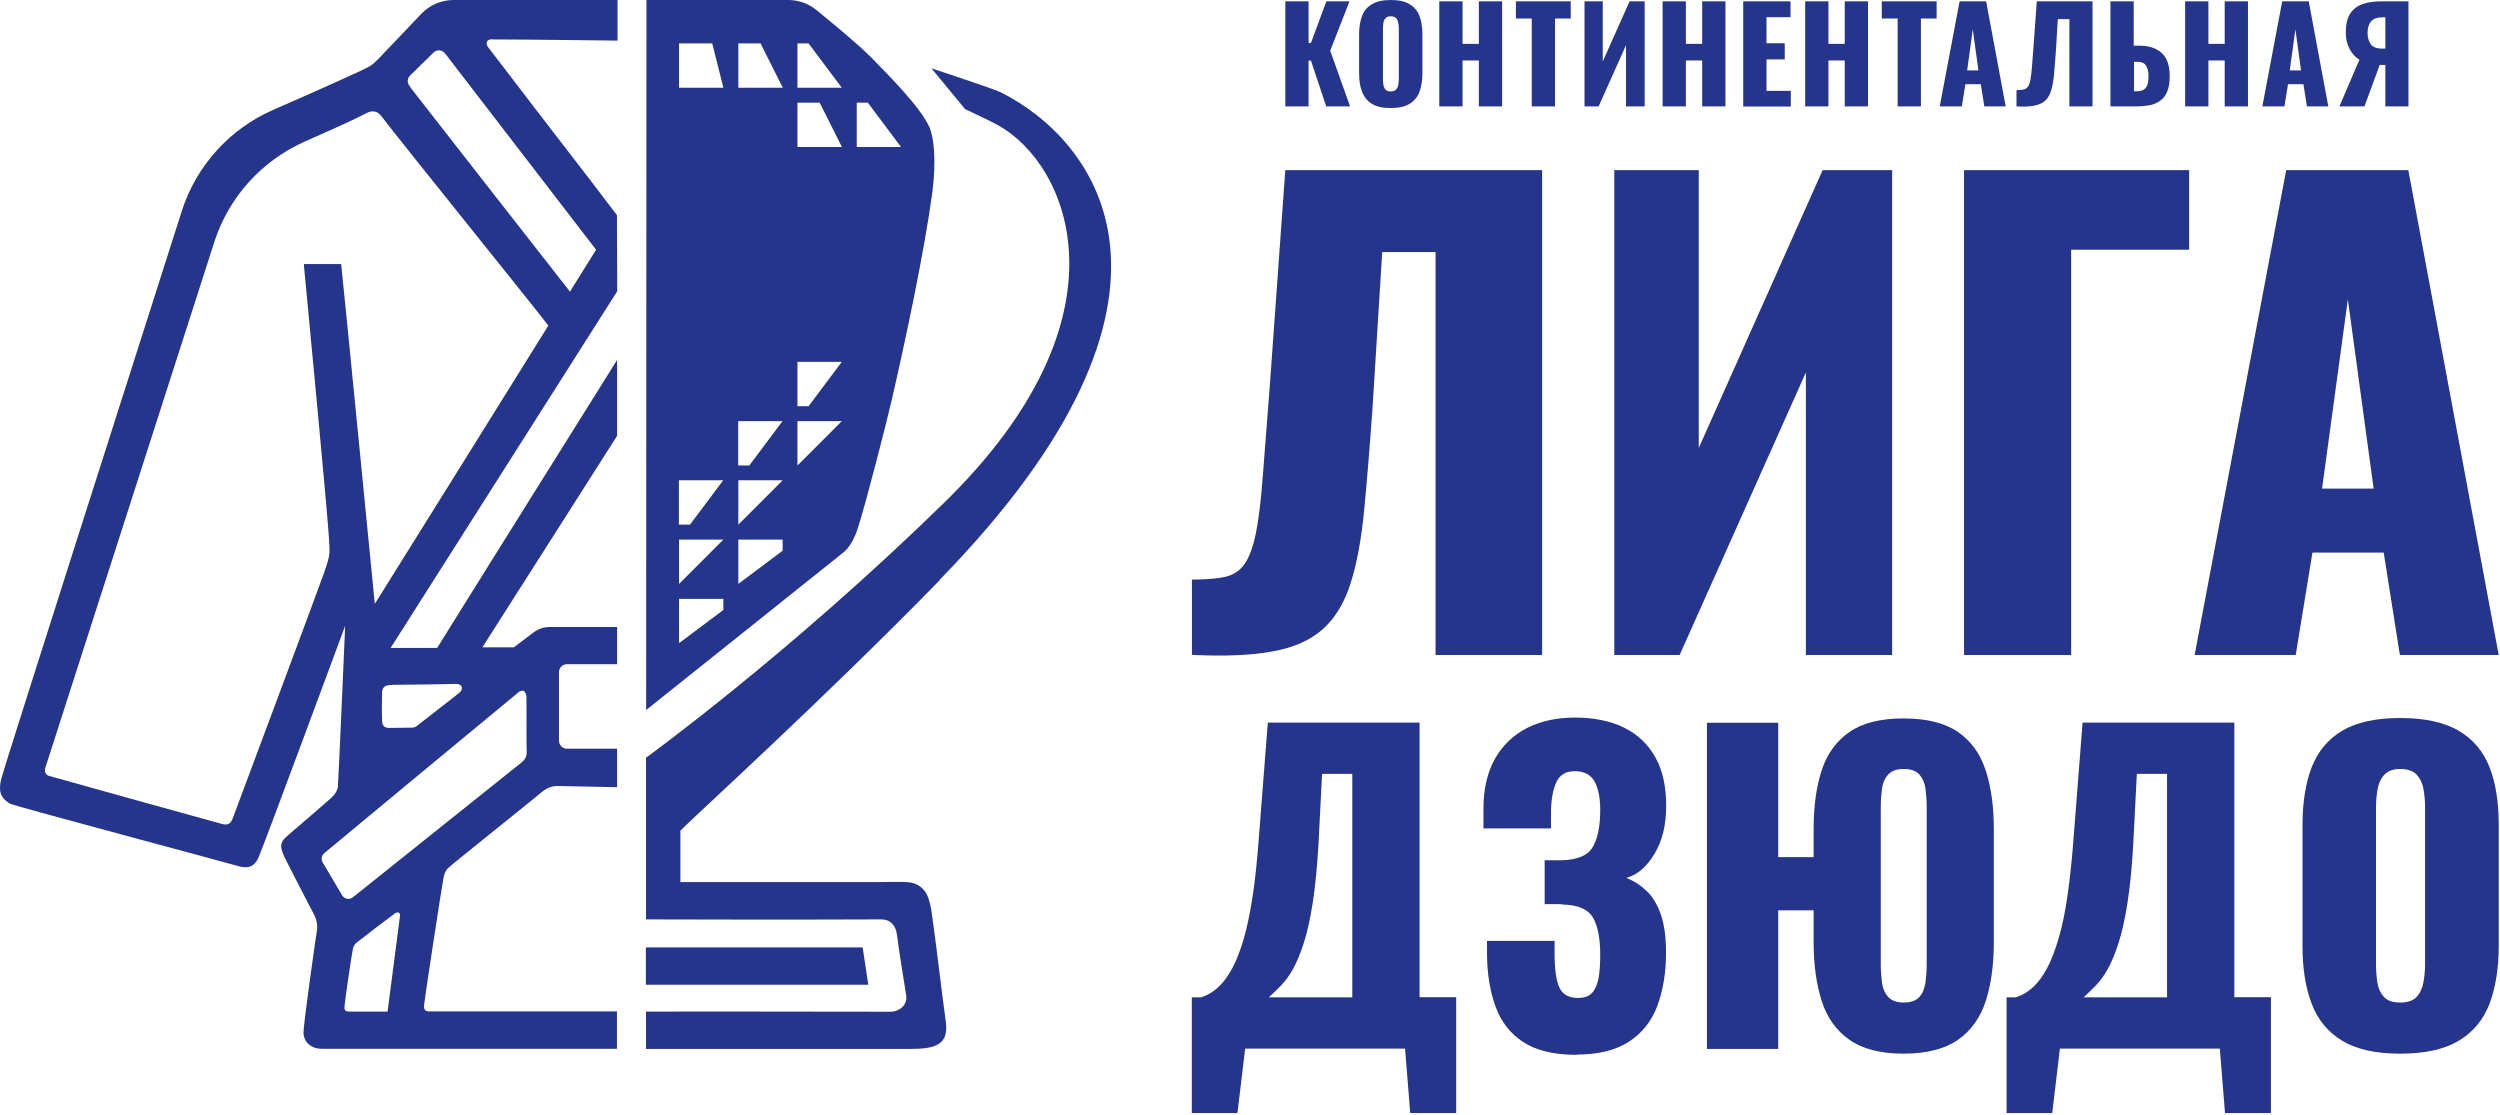 <?xml version="1.0" encoding="UTF-8"?> <svg xmlns="http://www.w3.org/2000/svg" width="397" height="177" viewBox="0 0 397 177" fill="none"><path d="M204.107 16.897V0.212H207.802V6.825H208.179L210.626 0.212H214.297L211.238 8.048L214.391 16.897H210.603L208.179 9.625H207.802V16.897H204.107Z" fill="#26358C"></path><path d="M220.841 17.156C219.593 17.156 218.605 16.944 217.876 16.497C217.146 16.05 216.628 15.414 216.299 14.591C215.969 13.767 215.828 12.778 215.828 11.649V5.46C215.828 4.307 215.993 3.318 216.299 2.518C216.605 1.718 217.146 1.083 217.876 0.659C218.605 0.235 219.593 0 220.841 0C222.088 0 223.1 0.212 223.829 0.659C224.559 1.083 225.1 1.718 225.406 2.518C225.712 3.318 225.877 4.307 225.877 5.46V11.649C225.877 12.778 225.712 13.767 225.406 14.591C225.1 15.414 224.559 16.05 223.829 16.497C223.1 16.944 222.088 17.156 220.841 17.156ZM220.841 14.52C221.217 14.52 221.5 14.426 221.688 14.238C221.876 14.049 221.994 13.79 222.041 13.485C222.088 13.179 222.135 12.873 222.135 12.567V4.542C222.135 4.212 222.111 3.907 222.041 3.601C221.97 3.295 221.876 3.059 221.688 2.871C221.5 2.683 221.217 2.589 220.841 2.589C220.488 2.589 220.205 2.683 220.041 2.871C219.852 3.059 219.735 3.318 219.688 3.601C219.64 3.883 219.617 4.212 219.617 4.542V12.567C219.617 12.873 219.64 13.202 219.688 13.485C219.735 13.79 219.852 14.026 220.017 14.238C220.182 14.426 220.464 14.52 220.841 14.52Z" fill="#26358C"></path><path d="M228.559 16.897V0.212H232.253V6.966H234.842V0.212H238.537V16.897H234.842V9.602H232.253V16.897H228.559Z" fill="#26358C"></path><path d="M243.243 16.897V2.942H240.725V0.212H249.432V2.942H246.937V16.897H243.219H243.243Z" fill="#26358C"></path><path d="M251.621 16.897V0.212H254.516V9.766L258.775 0.212H261.176V16.897H258.21V7.178L253.857 16.897H251.621Z" fill="#26358C"></path><path d="M264.023 16.897V0.212H267.718V6.966H270.307V0.212H274.002V16.897H270.307V9.602H267.718V16.897H264.023Z" fill="#26358C"></path><path d="M276.826 16.897V0.212H284.333V2.73H280.521V6.872H283.416V9.437H280.521V14.426H284.38V16.921H276.85L276.826 16.897Z" fill="#26358C"></path><path d="M286.662 16.897V0.212H290.357V6.966H292.945V0.212H296.64V16.897H292.945V9.602H290.357V16.897H286.662Z" fill="#26358C"></path><path d="M301.346 16.897V2.942H298.828V0.212H307.535V2.942H305.041V16.897H301.323H301.346Z" fill="#26358C"></path><path d="M308.031 16.897L311.185 0.212H315.397L318.504 16.897H315.115L314.55 13.367H312.103L311.538 16.897H308.055H308.031ZM312.408 11.178H314.173L313.279 4.66L312.385 11.178H312.408Z" fill="#26358C"></path><path d="M320.219 16.897V14.308C320.689 14.308 321.066 14.285 321.348 14.214C321.631 14.143 321.866 14.002 322.031 13.767C322.196 13.532 322.337 13.179 322.431 12.684C322.525 12.214 322.596 11.555 322.666 10.755C322.737 9.955 322.807 8.919 322.902 7.672L323.443 0.212H332.291V16.897H328.62V3.036H326.785L326.455 8.378C326.361 9.743 326.267 10.943 326.173 11.931C326.079 12.92 325.914 13.767 325.702 14.426C325.49 15.108 325.184 15.626 324.761 16.003C324.337 16.379 323.772 16.638 323.043 16.779C322.313 16.921 321.372 16.968 320.242 16.897H320.219Z" fill="#26358C"></path><path d="M335.139 16.897V0.212H338.833V7.248H339.657C340.693 7.248 341.587 7.413 342.316 7.766C343.046 8.119 343.611 8.637 343.987 9.343C344.364 10.049 344.552 10.967 344.552 12.073C344.552 13.085 344.411 13.908 344.152 14.544C343.893 15.179 343.517 15.673 343.022 16.003C342.552 16.356 341.987 16.591 341.351 16.709C340.716 16.826 340.034 16.897 339.304 16.897H335.139ZM338.833 14.497H339.328C339.798 14.497 340.151 14.402 340.434 14.238C340.693 14.049 340.904 13.791 341.022 13.414C341.14 13.037 341.187 12.567 341.187 12.002C341.187 11.39 341.046 10.872 340.81 10.449C340.575 10.025 340.081 9.813 339.328 9.813H338.881V14.497H338.833Z" fill="#26358C"></path><path d="M347 16.897V0.212H350.695V6.966H353.283V0.212H356.978V16.897H353.283V9.602H350.695V16.897H347Z" fill="#26358C"></path><path d="M359.262 16.897L362.415 0.212H366.628L369.734 16.897H366.345L365.78 13.367H363.333L362.768 16.897H359.285H359.262ZM363.639 11.178H365.404L364.51 4.66L363.615 11.178H363.639Z" fill="#26358C"></path><path d="M371.498 16.897L374.675 9.484C374.04 9.107 373.522 8.543 373.122 7.79C372.722 7.037 372.51 6.189 372.51 5.201C372.51 3.907 372.745 2.895 373.192 2.189C373.64 1.483 374.298 0.965 375.146 0.659C375.993 0.353 377.005 0.212 378.181 0.212H382.465V16.897H378.793V10.308H377.899L375.475 16.897H371.498ZM378.252 7.719H378.793V2.754H378.229C377.475 2.754 376.911 2.965 376.534 3.389C376.158 3.812 375.969 4.424 375.969 5.224C375.969 5.93 376.134 6.542 376.464 7.013C376.793 7.484 377.405 7.719 378.276 7.719H378.252Z" fill="#26358C"></path><path d="M189.279 104.016V92.038C191.421 92.038 193.186 91.897 194.504 91.614C195.822 91.332 196.881 90.65 197.634 89.567C198.387 88.484 198.999 86.837 199.446 84.625C199.893 82.413 200.246 79.424 200.528 75.682C200.811 71.941 201.187 67.187 201.634 61.421L204.105 27.016H244.888V104.016H227.968V40.029H219.496L217.966 64.645C217.519 70.976 217.072 76.459 216.625 81.048C216.178 85.637 215.472 89.496 214.483 92.603C213.495 95.709 212.036 98.133 210.106 99.874C208.177 101.616 205.517 102.816 202.176 103.428C198.81 104.063 194.504 104.252 189.256 103.993L189.279 104.016Z" fill="#26358C"></path><path d="M256.348 104.016V27.016H269.762V71.14L289.435 27.016H300.472V104.016H286.776V59.139L266.726 104.016H256.371H256.348Z" fill="#26358C"></path><path d="M311.889 104.016V27.016H347.636V39.653H328.903V104.016H311.889Z" fill="#26358C"></path><path d="M348.506 104.016L363.049 27.016H382.441L396.796 104.016H381.099L378.534 87.755H367.215L364.556 104.016H348.482H348.506ZM368.768 77.589H376.934L372.839 47.537L368.744 77.589H368.768Z" fill="#26358C"></path><path d="M189.258 176.782V158.379H190.717C191.705 158.073 192.6 157.555 193.423 156.802C194.247 156.049 195 155.037 195.683 153.766C196.365 152.495 196.977 150.895 197.542 148.965C198.083 147.059 198.554 144.753 198.954 142.094C199.354 139.434 199.66 136.352 199.919 132.845L201.331 114.748H225.429V158.355H231.241V176.758H223.946L223.122 166.521H197.73L196.506 176.758H189.211L189.258 176.782ZM201.519 158.379H214.745V122.891H209.944L209.379 134.022C209.167 137.693 208.861 140.799 208.461 143.364C208.061 145.93 207.59 148.048 207.049 149.718C206.508 151.413 205.943 152.778 205.355 153.837C204.766 154.896 204.131 155.766 203.472 156.449C202.813 157.131 202.154 157.767 201.519 158.355V158.379Z" fill="#26358C"></path><path d="M250.398 167.51C246.774 167.51 243.927 166.827 241.856 165.463C239.785 164.098 238.326 162.191 237.455 159.744C236.584 157.296 236.137 154.472 236.137 151.272V149.413H246.868V151.39C246.868 153.955 247.127 155.767 247.645 156.849C248.163 157.932 249.127 158.473 250.586 158.473C251.575 158.473 252.304 158.214 252.799 157.696C253.293 157.179 253.622 156.426 253.834 155.437C254.022 154.425 254.116 153.178 254.116 151.625C254.116 149.036 253.74 147.059 252.963 145.718C252.187 144.377 250.586 143.694 248.163 143.647C248.115 143.6 247.927 143.577 247.621 143.577H245.291V136.611H247.904C250.422 136.564 252.093 135.881 252.893 134.563C253.693 133.246 254.116 131.292 254.116 128.68C254.116 126.68 253.811 125.15 253.199 124.068C252.587 123.009 251.551 122.467 250.092 122.467C248.633 122.467 247.715 123.032 247.174 124.162C246.633 125.291 246.35 126.797 246.303 128.68V131.551H235.572V128.421C235.572 125.315 236.184 122.679 237.384 120.514C238.608 118.373 240.302 116.725 242.468 115.619C244.633 114.513 247.198 113.948 250.139 113.948C253.081 113.948 255.764 114.49 257.905 115.549C260.047 116.608 261.718 118.184 262.871 120.255C264.024 122.326 264.589 124.891 264.589 127.951C264.589 131.01 263.977 133.528 262.73 135.599C261.482 137.67 260 138.941 258.258 139.411C259.459 139.882 260.518 140.564 261.482 141.482C262.447 142.4 263.2 143.647 263.742 145.224C264.283 146.801 264.565 148.824 264.565 151.295C264.565 154.449 264.095 157.249 263.2 159.697C262.283 162.144 260.776 164.05 258.682 165.415C256.587 166.78 253.834 167.463 250.375 167.463L250.398 167.51Z" fill="#26358C"></path><path d="M302.313 167.32C298.641 167.32 295.77 166.591 293.676 165.108C291.581 163.649 290.122 161.578 289.275 158.919C288.428 156.259 288.004 153.153 288.004 149.623V144.563H282.38V166.567H271.061V114.77H282.38V136.115H288.004V131.644C288.004 128.067 288.428 124.96 289.275 122.348C290.122 119.736 291.605 117.689 293.676 116.253C295.77 114.794 298.641 114.088 302.313 114.088C305.984 114.088 308.855 114.817 310.949 116.253C313.044 117.712 314.503 119.759 315.35 122.395C316.197 125.031 316.621 128.137 316.621 131.667V149.623C316.621 153.153 316.197 156.259 315.35 158.919C314.503 161.578 313.02 163.649 310.949 165.108C308.855 166.567 305.984 167.32 302.313 167.32ZM302.313 159.201C303.466 159.201 304.289 158.895 304.807 158.307C305.325 157.719 305.631 156.942 305.772 156.001C305.89 155.059 305.96 154.094 305.96 153.13V128.184C305.96 127.172 305.89 126.184 305.772 125.266C305.654 124.348 305.325 123.595 304.807 123.007C304.289 122.419 303.466 122.113 302.313 122.113C301.16 122.113 300.383 122.419 299.842 123.007C299.3 123.595 298.971 124.372 298.853 125.266C298.736 126.184 298.665 127.149 298.665 128.184V153.13C298.665 154.118 298.736 155.059 298.853 156.001C298.971 156.942 299.3 157.695 299.842 158.307C300.383 158.895 301.183 159.201 302.313 159.201Z" fill="#26358C"></path><path d="M318.643 176.782V158.379H320.102C321.09 158.073 321.985 157.555 322.808 156.802C323.632 156.049 324.385 155.037 325.067 153.766C325.75 152.495 326.362 150.895 326.926 148.965C327.491 147.059 327.962 144.753 328.338 142.094C328.715 139.434 329.044 136.352 329.303 132.845L330.715 114.748H354.813V158.355H360.626V176.758H353.331L352.507 166.521H327.115L325.891 176.758H318.596L318.643 176.782ZM330.904 158.379H344.129V122.891H339.328L338.764 134.022C338.552 137.693 338.246 140.799 337.846 143.364C337.446 145.93 336.975 148.048 336.434 149.718C335.893 151.389 335.328 152.778 334.74 153.837C334.151 154.896 333.516 155.766 332.857 156.449C332.198 157.131 331.539 157.767 330.904 158.355V158.379Z" fill="#26358C"></path><path d="M381.147 167.321C377.264 167.321 374.205 166.639 371.946 165.274C369.686 163.909 368.063 161.956 367.098 159.391C366.109 156.825 365.639 153.79 365.639 150.236V130.986C365.639 127.409 366.133 124.35 367.098 121.832C368.086 119.314 369.686 117.384 371.946 116.042C374.205 114.701 377.264 114.019 381.147 114.019C385.03 114.019 388.16 114.701 390.443 116.042C392.725 117.384 394.349 119.314 395.338 121.832C396.326 124.35 396.797 127.385 396.797 130.986V150.236C396.797 153.766 396.302 156.825 395.338 159.391C394.349 161.956 392.725 163.909 390.443 165.274C388.16 166.639 385.054 167.321 381.147 167.321ZM381.147 159.202C382.347 159.202 383.218 158.896 383.759 158.308C384.3 157.72 384.677 156.943 384.842 156.002C385.007 155.06 385.101 154.096 385.101 153.131V128.186C385.101 127.174 385.007 126.185 384.842 125.267C384.677 124.35 384.3 123.597 383.759 123.008C383.218 122.42 382.324 122.114 381.147 122.114C380.041 122.114 379.217 122.42 378.653 123.008C378.088 123.597 377.735 124.373 377.57 125.267C377.405 126.185 377.311 127.15 377.311 128.186V153.131C377.311 154.119 377.382 155.06 377.523 156.002C377.664 156.943 378.017 157.696 378.558 158.308C379.1 158.896 379.947 159.202 381.147 159.202Z" fill="#26358C"></path><path d="M136.99 150.447H102.561V156.378H137.884L136.99 150.447Z" fill="#26358C"></path><path d="M149.205 92.086C193.612 46.573 173.774 22.075 158.924 14.662C158.148 14.285 153.606 12.732 147.911 10.85L153.253 17.321C155.865 18.545 157.795 19.486 158.571 19.933C169.632 26.123 180.316 50.15 149.935 79.826C125.343 103.853 102.586 120.326 102.586 120.326V146.001C102.586 146.001 126.472 146.072 139.91 146.001C141.58 146.001 142.286 147.154 142.451 148.519C142.828 151.531 143.345 154.379 143.91 158.144C144.122 159.509 142.898 160.662 141.392 160.662C127.955 160.615 102.586 160.639 102.586 160.639V166.569H144.451C148.382 166.569 150.711 166.028 150.194 162.239C149.393 156.473 148.829 151.037 147.911 144.636C147.817 144.024 147.652 143.318 147.464 142.73C146.97 141.13 145.699 140.188 144.193 140.094C142.734 140 141.275 140.071 139.815 140.071C129.837 140.071 118.118 140.071 108.046 140.071V131.905C110.069 129.81 130.638 111.172 149.252 92.11L149.205 92.086Z" fill="#26358C"></path><path d="M147.534 20.074C146.099 16.968 141.298 12.143 138.38 9.154C136.474 7.201 132.144 3.624 129.626 1.577C128.355 0.541 126.778 0 125.154 0H102.656C102.656 0 102.609 112.183 102.609 112.748C102.609 112.748 133.603 88.014 134.073 87.614C135.391 86.438 136.027 84.531 136.38 83.378C137.58 79.566 140.757 67.234 141.651 63.328C143.769 54.15 146.805 39.865 148.052 30.546C148.734 25.416 148.264 21.627 147.558 20.097L147.534 20.074ZM114.87 96.863L107.834 102.134V95.098H114.87V96.863ZM107.834 92.721V85.684H114.87L107.834 92.721ZM109.575 83.308H107.81V76.271H114.847L109.575 83.308ZM107.834 13.932V6.895H113.105L114.87 13.932H107.834ZM124.284 87.45L117.247 92.721V85.684H124.284V87.45ZM117.247 83.308V76.271H124.284L117.247 83.308ZM118.989 73.918H117.224V66.881H124.26L118.989 73.918ZM117.247 13.932V6.895H120.777L124.307 13.932H117.271H117.247ZM126.637 73.918V66.881H133.673L126.637 73.918ZM128.402 64.505H126.637V57.468H133.673L128.402 64.505ZM126.637 23.345V16.308H130.167L133.697 23.345H126.66H126.637ZM126.637 13.932V6.895H128.402L133.673 13.932H126.637ZM136.05 23.345V16.308H137.815L143.087 23.345H136.05Z" fill="#26358C"></path><path d="M78.204 6.26C82.652 6.26 98.066 6.448 98.066 6.448V0H72.038C70.085 0 68.226 0.8 66.885 2.212C65.12 4.071 62.649 6.683 61.19 8.19C60.389 9.013 59.636 9.955 58.672 10.543C57.801 11.084 50.129 14.496 43.304 17.485C36.48 20.474 31.161 26.334 28.878 33.488C20.524 59.633 0.544 122.208 0.215 123.62C-0.209 125.361 -0.138 126.656 1.651 127.644C2.357 128.021 36.527 137.128 37.633 137.481C39.304 138.022 40.386 137.693 41.069 136.14C42.01 133.951 54.812 99.381 54.812 99.381C54.812 99.381 53.824 122.396 53.659 124.914C53.635 125.409 53.306 125.926 52.977 126.326C52.623 126.773 47.752 130.892 45.799 132.586C45.14 133.151 44.458 133.739 44.693 134.751C44.81 135.269 44.999 135.763 45.234 136.234C46.74 139.175 48.223 142.117 49.776 145.059C50.247 145.929 50.482 146.824 50.317 147.812C50.27 148.071 48.105 162.991 48.199 164.144C48.34 165.65 49.541 166.545 51.047 166.545C66.461 166.545 97.972 166.545 97.972 166.545V160.614C97.972 160.614 72.156 160.614 68.25 160.614C67.544 160.614 67.308 160.379 67.332 159.673C67.379 158.943 70.132 140.893 70.438 139.364C70.532 138.846 70.744 138.234 71.121 137.881C72.368 136.752 82.416 128.774 86.064 125.762C86.911 125.056 87.759 124.773 88.794 124.82C89.594 124.844 97.996 125.008 97.996 125.008V118.89H90.018C89.335 118.89 88.77 118.325 88.77 117.643V106.723C88.77 106.041 89.335 105.476 90.018 105.476H97.996V99.569H87.241C86.37 99.569 85.523 99.852 84.817 100.369L81.593 102.793H76.604L97.996 69.211V57.162C97.996 57.162 71.45 99.569 69.426 102.887C68.014 102.887 62.037 102.887 62.037 102.887L98.019 46.243L97.972 34.17C97.972 34.17 95.101 30.381 93.854 28.758C91.006 25.086 80.11 10.919 77.522 7.507C77.169 7.06 77.075 6.236 78.157 6.236L78.204 6.26ZM61.543 160.638C61.543 160.638 56.483 160.638 55.589 160.638C54.812 160.638 54.647 160.473 54.718 159.696C54.812 158.59 55.8 151.907 56.036 150.683C56.106 150.33 56.342 149.907 56.624 149.695C58.624 148.118 60.648 146.588 62.696 145.059C63.19 144.706 63.59 144.941 63.519 145.459C63.378 146.636 61.543 160.661 61.543 160.661V160.638ZM82.322 109.924C82.534 109.759 82.981 109.594 83.146 109.712C83.381 109.853 83.57 110.253 83.593 110.559C83.64 112.136 83.57 118.019 83.64 119.384C83.664 120.161 83.358 120.655 82.793 121.102C80.652 122.796 56.036 142.494 56.036 142.494C55.495 142.917 54.694 142.776 54.341 142.188L51.235 136.94C50.953 136.469 51.07 135.834 51.494 135.481C51.494 135.481 81.052 110.959 82.322 109.947V109.924ZM62.296 108.747C64.837 108.747 70.791 108.653 72.321 108.606C73.144 108.606 73.498 108.959 73.286 109.571C73.215 109.806 72.956 109.994 72.768 110.159C70.579 111.877 68.367 113.595 66.155 115.313C65.967 115.454 65.755 115.525 65.52 115.548C64.249 115.572 62.766 115.595 61.707 115.595C61.331 115.595 60.719 115.43 60.672 114.536C60.625 113.76 60.648 110.7 60.672 109.971C60.719 108.982 61.307 108.771 62.296 108.771V108.747ZM59.519 95.898C59.519 95.898 54.624 46.008 54.177 41.936H48.27C48.27 42.101 48.27 42.219 48.27 42.219C52.059 82.013 52.388 86.391 52.318 87.661C52.27 88.72 51.847 89.779 51.517 90.815C51 92.368 37.444 128.656 36.95 129.974C36.621 130.845 36.15 131.08 35.256 130.845C34.385 130.609 9.134 123.62 7.816 123.22C7.181 123.032 7.016 122.514 7.228 121.831C7.722 120.255 26.102 63.163 34.032 38.43C36.315 31.323 41.539 25.534 48.364 22.498C51.988 20.898 55.424 19.344 56.554 18.779C57.118 18.497 57.683 18.215 58.248 17.932C59.048 17.532 59.895 17.579 60.531 18.403C63.59 22.451 85.288 49.302 87.076 51.703C85.452 54.362 59.519 95.898 59.519 95.898ZM94.63 39.7L90.512 46.313C90.512 46.313 66.438 15.555 65.19 13.908C65.19 13.908 65.19 13.885 65.19 13.861L65.002 13.602C64.626 13.108 64.672 12.425 65.12 12.002L68.861 8.331C69.285 7.931 69.897 7.907 70.344 8.19C70.391 8.19 70.603 8.378 70.65 8.448C76.651 16.238 94.654 39.654 94.654 39.654L94.63 39.7Z" fill="#26358C"></path></svg> 